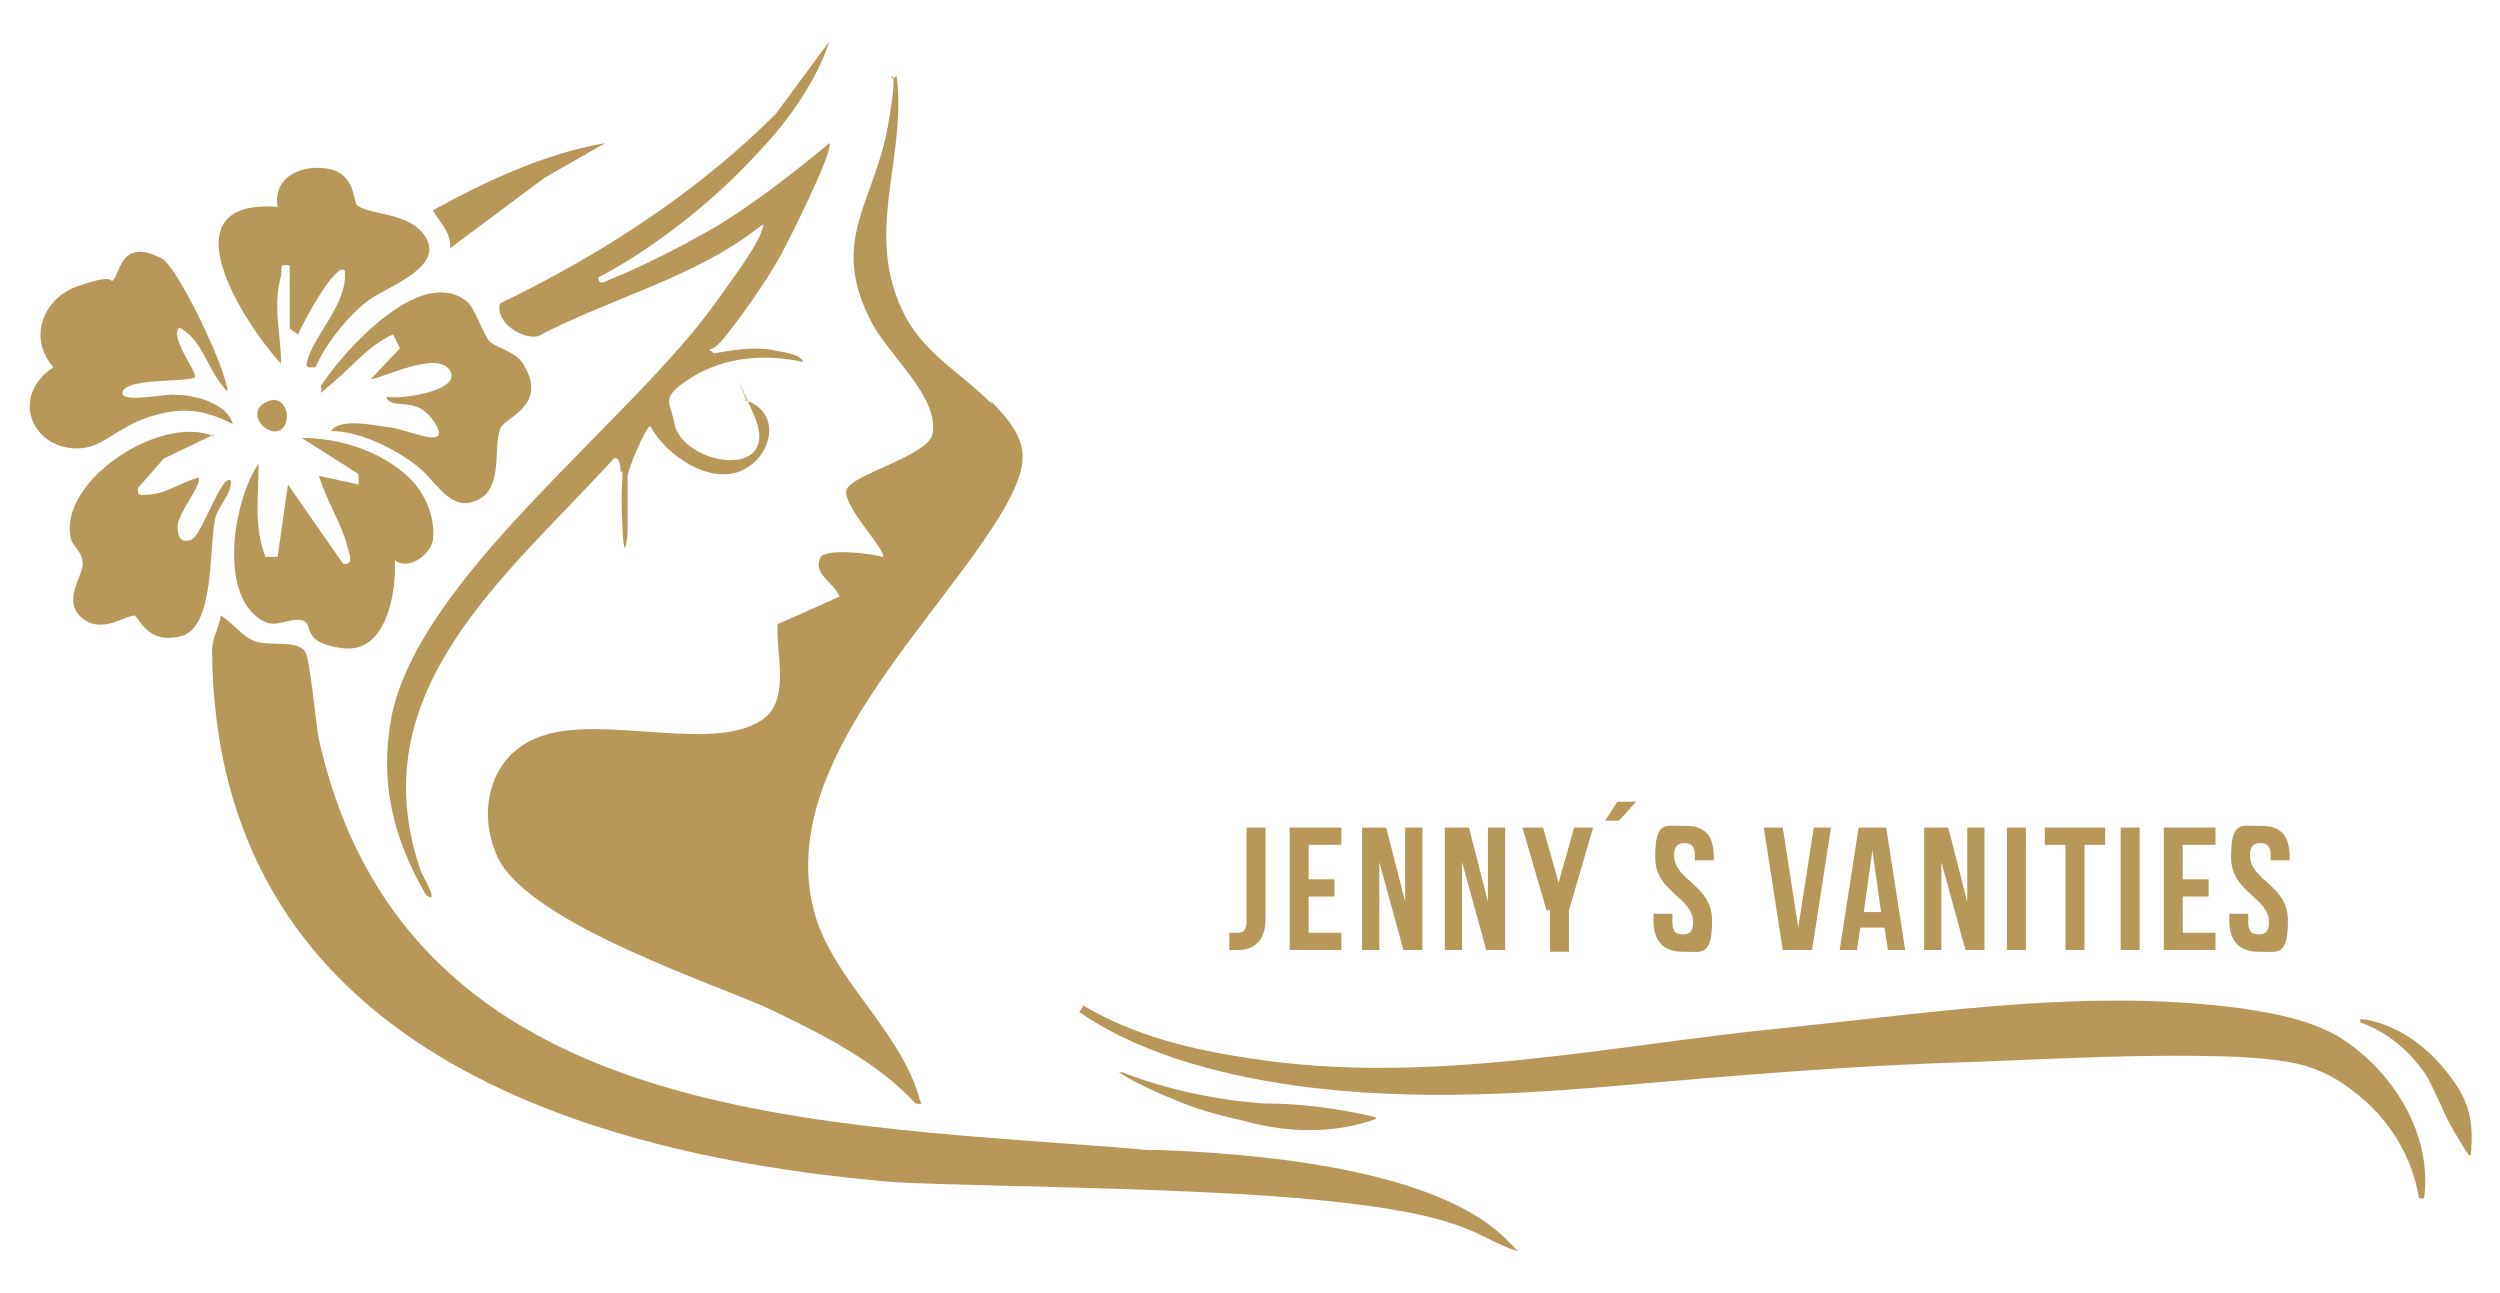 <svg xmlns="http://www.w3.org/2000/svg" id="Capa_1" viewBox="0 0 145 75"><defs><style>      .st0 {        fill: #b89859;      }    </style></defs><g><path class="st0" d="M71.3,54.1c.1,0,.3,0,.4,0,.4,0,.6-.1.6-.7v-5.4h1.1v5.3c0,1.4-.8,1.8-1.6,1.8s-.4,0-.5,0v-1Z"></path><path class="st0" d="M75.9,51h1.5v1h-1.5v2.1h1.9v1h-3v-7.1h3v1h-1.9v2Z"></path><path class="st0" d="M80,50v5.1h-1v-7.1h1.4l1.1,4.3v-4.3h1v7.1h-1.1l-1.4-5.1Z"></path><path class="st0" d="M84.8,50v5.1h-1v-7.1h1.4l1.1,4.3v-4.3h1v7.1h-1.1l-1.4-5.1Z"></path><path class="st0" d="M89.7,52.8l-1.4-4.8h1.2l.9,3.2.9-3.2h1.1l-1.4,4.8v2.4h-1.1v-2.4Z"></path><path class="st0" d="M94.9,46.5l-1,1.1h-.8l.7-1.1h1.1Z"></path><path class="st0" d="M97.8,47.9c1.1,0,1.6.6,1.6,1.8v.2h-1.1v-.3c0-.5-.2-.7-.6-.7s-.6.2-.6.7c0,1.5,2.2,1.7,2.2,3.8s-.6,1.8-1.7,1.8-1.7-.6-1.7-1.8v-.4h1.1v.5c0,.5.2.7.6.7s.6-.2.6-.7c0-1.5-2.2-1.7-2.2-3.8s.6-1.8,1.6-1.8Z"></path><path class="st0" d="M104.3,53.8l.9-5.8h1l-1.1,7.1h-1.7l-1.1-7.1h1.1l.9,5.8Z"></path><path class="st0" d="M110.6,55.1h-1.1l-.2-1.3h-1.4l-.2,1.3h-1l1.1-7.1h1.6l1.1,7.1ZM108,52.9h1.1l-.5-3.6-.5,3.6Z"></path><path class="st0" d="M112.6,50v5.1h-1v-7.1h1.4l1.1,4.3v-4.3h1v7.1h-1.1l-1.4-5.1Z"></path><path class="st0" d="M116.4,48h1.1v7.1h-1.1v-7.1Z"></path><path class="st0" d="M118.6,48h3.5v1h-1.2v6.1h-1.1v-6.1h-1.2v-1Z"></path><path class="st0" d="M123,48h1.1v7.1h-1.1v-7.1Z"></path><path class="st0" d="M126.6,51h1.5v1h-1.5v2.1h1.9v1h-3v-7.1h3v1h-1.9v2Z"></path><path class="st0" d="M131.2,47.9c1.1,0,1.6.6,1.6,1.8v.2h-1.1v-.3c0-.5-.2-.7-.6-.7s-.6.2-.6.7c0,1.5,2.2,1.7,2.2,3.8s-.6,1.8-1.7,1.8-1.7-.6-1.7-1.8v-.4h1.1v.5c0,.5.2.7.6.7s.6-.2.6-.7c0-1.5-2.2-1.7-2.2-3.8s.6-1.8,1.6-1.8Z"></path></g><path class="st0" d="M62.8,58.3c3,1.8,6.4,2.6,9.8,3.1,10.4,1.6,20.8-.8,31.1-1.8,8.7-.9,17.6-2.3,26.4-1.1,1.9.3,3.7.6,5.5,1.6,3.1,1.9,5.5,5.6,5,9.4,0,0-.3,0-.3,0-.4-2.5-1.8-4.7-3.8-6.2-.6-.5-1.3-.9-2-1.2-1.4-.6-3.1-.7-4.7-.8-5.1-.2-10.3.1-15.5.3-7,.2-13.9.8-20.8,1.4-7,.6-14.1.9-21.1-.5-3.4-.7-6.9-1.8-9.8-3.8,0,0,.2-.3.2-.3h0Z"></path><path class="st0" d="M65.1,62.2c2.6,1,5.4,1.6,8.2,1.8,2.2,0,4.4.3,6.5.8,0,0,0,.1,0,.1-2.5.9-5.2.8-7.7.1-1.3-.3-2.5-.6-3.7-1.1-1.2-.5-2.4-1-3.5-1.7h0Z"></path><path class="st0" d="M136.9,59.1c1.8.2,3.5,1.3,4.7,2.7.6.7,1.2,1.5,1.5,2.4.3.9.3,1.9.2,2.8h-.1c-.3-.4-.5-.8-.7-1.1-.7-1.1-1.1-2.3-1.7-3.4-.9-1.4-2.2-2.6-3.9-3.2h0Z"></path><g><path class="st0" d="M57.5,23.3c2.2,2.2,2.3,3.4.8,6.1-3.8,6.6-13.3,14.8-11.1,23.4,1,3.9,4.9,6.8,6.1,10.8,0,.3.4.5-.2.4-2.2-2.4-5.4-4-8.3-5.4s-13.9-4.9-15.9-8.8c-1.3-2.7-.5-6.1,2.5-7.1,3.6-1.3,10.3,1.1,13-1.1,1.4-1.2.6-3.8.7-5.4l3.6-1.6c-.4-.9-1.6-1.3-1.1-2.3.4-.5,2.9-.2,3.6,0,.3-.3-2.4-3-2.1-3.9s4.9-2,5-3.3c.3-2.2-2.6-4.5-3.6-6.5-2.4-4.7.2-6.8,1-11.3s-.2-2.2.5-2.9c.6,4.3-1.6,8.5,0,12.8,1.1,3.1,3.4,4.1,5.5,6.2Z"></path><path class="st0" d="M67.3,66.7c-.1,0-.6,0-.7,0-18.6-1.6-43-1.1-48.1-23.8-.2-1-.5-4.6-.8-5.1-.5-.7-1.9-.3-2.9-.6-.8-.3-1.3-1.1-2-1.5-.1.8-.5,1.2-.5,2.1.2,22.2,20.2,29,38.8,30.7,2.8.3,16.1.3,24.3,1,10.1.9,9.9,2.2,12.7,3.1-.8-.5-2.9-5.2-20.8-5.9Z"></path><path class="st0" d="M36,27.4s0-1-.4-.8c-6.2,6.8-14.8,13.5-11.2,23.9,0,.1,1.2,2.1.3,1.4-1.9-3.3-2.7-6.5-2-10.3,1.6-8.1,13.7-17,18.7-23.9.7-1,2.3-3.1,2.7-4.1s0-.4-.1-.4c-3.7,2.9-8.6,4.1-12.8,6.3-.9.2-2.5-.8-2.2-1.9,5.8-2.8,11.4-6.4,16-11l3.1-4.2c-.7,2.2-2.3,4.5-3.9,6.2-2.6,2.9-6.1,5.7-9.5,7.5,0,.5.5.2.7.1,1.8-.7,4.5-2.1,6.2-3.1s4.5-3.1,6.5-4.8c.3.4-2.6,6.2-3.1,7-.7,1.2-2.1,3.2-3,4.3s-1.1.4-.6.9c1.1-.2,2.3-.4,3.4-.2s1.6.3,1.8.7c-2.2-.5-4.6-.3-6.5.9s-1.2,1.4-1,2.6c.4,2.5,6.4,3.5,4.6-.5s0,0-.5-.8c2.2.7,1.6,3.3-.2,4.1s-4.3-.8-5.3-2.6c-.3.2-1.2,2.3-1.3,2.9v3.3c0,.2-.2,2-.3-.3s0-2,0-3.3Z"></path><path class="st0" d="M23.5,27.5c1.1.9,1.8,2.5,1.6,3.9-.2.8-1.4,1.7-2.2,1.1.1,1.9-.5,5.4-3,5.1s-1.7-1.4-2.3-1.6c-1-.3-1.7.8-2.9-.4-1.9-1.8-1.1-6.7.3-8.7,0,1.9-.3,3.6.4,5.4h.7s.6-4.2.6-4.2l3.2,4.6c.6.1.4-.5.3-.8-.3-1.4-1.3-2.9-1.7-4.3l2.3.5v-.6c0,0-3.3-2.1-3.3-2.1,2.1,0,4.4.7,6,2.1Z"></path><path class="st0" d="M9.4,15c.9.5,3.7,6.3,3.8,7.7-1.1-1-1.4-3-2.8-3.7-.6.6,1.1,2.6.9,2.9-.8.3-4.1,0-4.2.9,0,.6,2.6,0,3.1.1,1.1,0,3,.5,3.3,1.7-1.7-.9-3.1-1-4.9-.4s-2.6,1.7-3.9,1.8c-2.8.2-4.2-3-1.6-4.7-1.5-1.7-.6-4,1.4-4.7s1.9-.3,2-.3c.5-.3.4-2.6,2.9-1.3Z"></path><path class="st0" d="M16.8,15.4c-.7-.1-.4.1-.5.6-.5,1.8,0,3.3,0,5.1-2.2-2.4-6.8-9.6-.2-9.1-.3-1.8,1.5-2.5,3-2.2s1.4,1.9,1.6,2.1c.8.6,2.8.4,3.8,1.6,1.6,1.9-2,3.1-3.1,3.9s-2.5,2.5-3.1,3.9c-.3,0-.6.1-.5-.3.4-1.6,2.4-3.4,2.2-5.3-.5-.6-2.6,3.3-2.7,3.7,0,0-.5-.3-.5-.4v-3.5Z"></path><path class="st0" d="M27,17.4c.6.5,1,2,1.4,2.4s1.6.6,2,1.4c1.4,2.4-1.2,3-1.4,3.7-.4,1.1.2,3.4-1.3,4.1s-2.2-.8-3.3-1.8c-1.3-1.1-3.5-2.2-5.2-2.2.5-.8,2.6-.3,3.5-.2s3.6,1.4,2.5-.3-2.5-.6-2.8-1.5c.7.2,4.4-.3,3.7-1.5s-3.8.4-4.6.5l1.7-1.8-.4-.8c-1.4.6-2.4,1.9-3.5,2.8s-.5.6-.7.2c1.3-2,5.8-7.1,8.5-4.9Z"></path><path class="st0" d="M12.4,25.2l-2.9,1.4-1.5,1.7c0,.4,0,.4.4.4,1.2,0,2-.7,3.1-1,.3.3-1.2,2.1-1.2,2.8s.2,1,.8.8,1.8-4,2.3-3.4c0,.8-.7,1.4-.9,2.1-.4,1.6,0,6.4-2,6.9s-2.4-1.1-2.7-1.2c-.6,0-2,1.2-3.2,0-.9-1,.2-2.3.2-3s-.6-1-.7-1.5c-.7-3.3,5.2-7.2,8.3-5.9Z"></path><path class="st0" d="M35.1,8.3l-3.5,2-5.5,4.1c.1-.9-.6-1.5-1-2.2,3.1-1.7,6.5-3.3,10-3.9Z"></path><path class="st0" d="M16.5,24.7c-.7,1-2.3-.6-1.2-1.3s1.6.6,1.2,1.3Z"></path></g></svg>